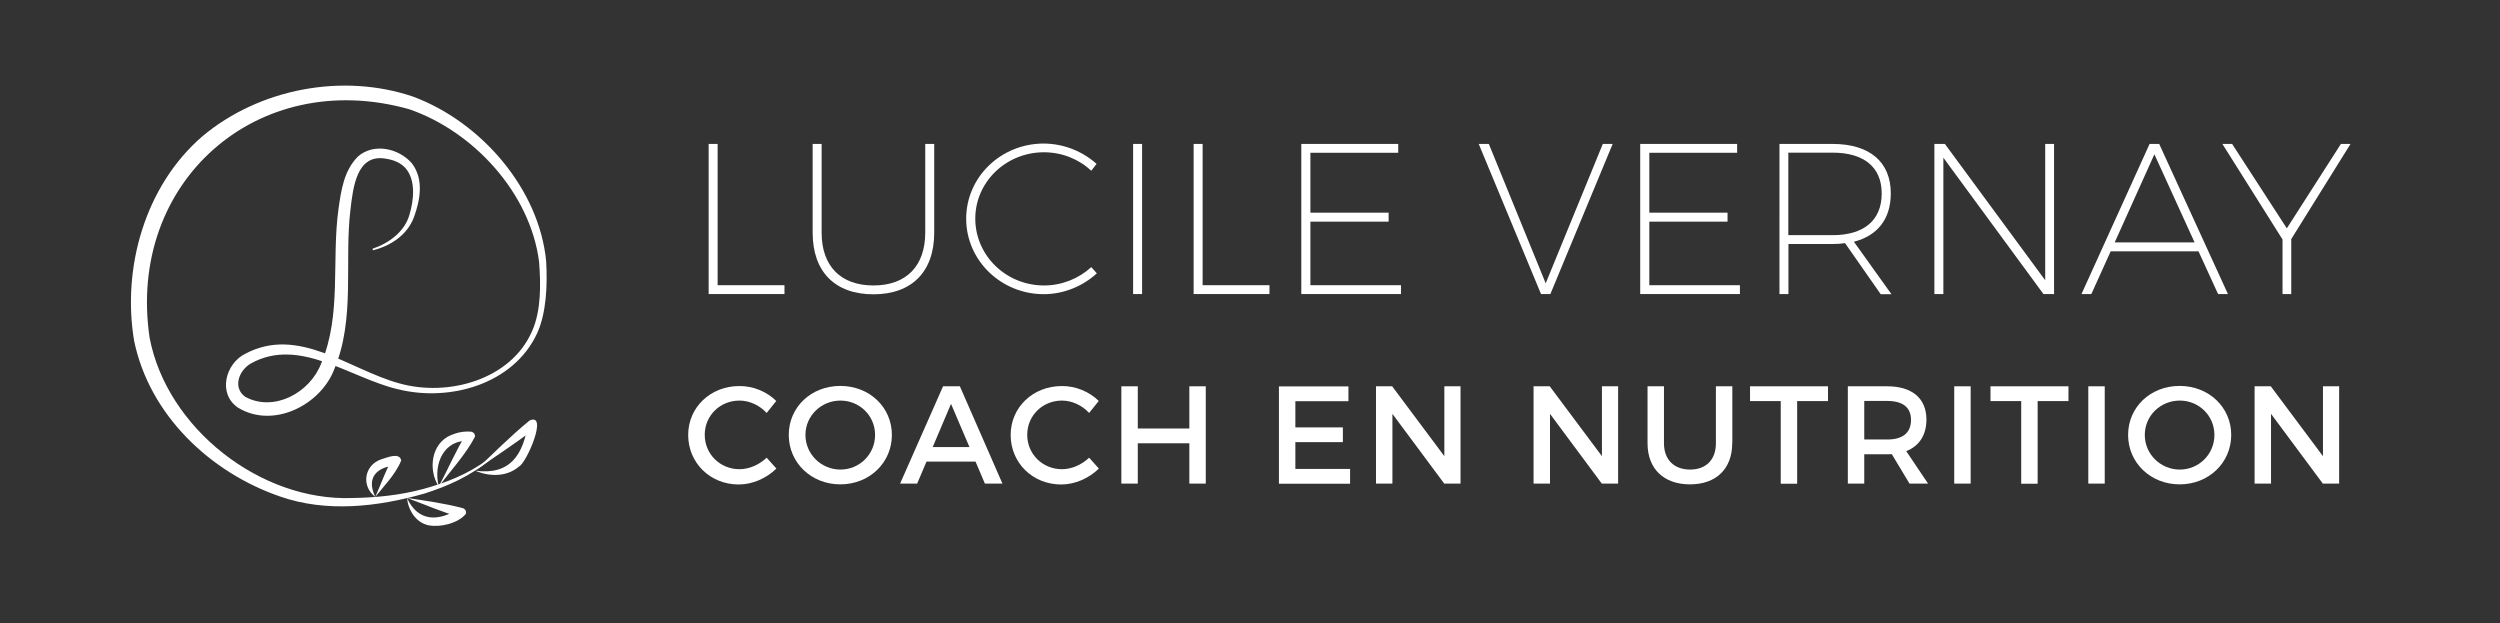 <?xml version="1.0" encoding="utf-8"?>
<!-- Generator: Adobe Illustrator 28.2.0, SVG Export Plug-In . SVG Version: 6.00 Build 0)  -->
<svg version="1.1" id="Calque_1" xmlns="http://www.w3.org/2000/svg" xmlns:xlink="http://www.w3.org/1999/xlink" x="0px" y="0px"
	 viewBox="0 0 197.84 49.32" style="enable-background:new 0 0 197.84 49.32;" xml:space="preserve">
<rect x="0" y="0" width="197.84" height="49.32" fill="#333333" stroke="none"/>
<style type="text/css">
	.st0{fill:#FFFFFF;}
</style>
<g>
	<g>
		<path class="st0" d="M62.08,22.57v0.7h-6V11.39h0.71v11.18H62.08z"/>
		<path class="st0" d="M73.93,18.41c0,3.09-1.77,4.88-4.81,4.88s-4.81-1.78-4.81-4.88v-7.02h0.71v7.02c0,2.65,1.51,4.18,4.1,4.18
			s4.1-1.53,4.1-4.18v-7.02h0.71V18.41z"/>
		<path class="st0" d="M86.78,12.97l-0.42,0.54c-0.99-0.92-2.33-1.46-3.74-1.46c-3.01,0-5.44,2.35-5.44,5.25
			c0,2.92,2.43,5.29,5.44,5.29c1.41,0,2.74-0.54,3.74-1.45l0.44,0.49c-1.11,1.02-2.62,1.65-4.2,1.65c-3.38,0-6.14-2.67-6.14-5.97
			s2.75-5.95,6.14-5.95C84.2,11.37,85.67,11.98,86.78,12.97z"/>
		<path class="st0" d="M89.67,23.27V11.39h0.71v11.88H89.67z"/>
		<path class="st0" d="M100.46,22.57v0.7h-6V11.39h0.71v11.18H100.46z"/>
		<path class="st0" d="M103.7,12.09v4.74h6.19v0.71h-6.19v5.03h7.17v0.7h-7.89V11.39h7.67v0.7H103.7z"/>
		<path class="st0" d="M121.95,23.27l-4.93-11.88h0.8l4.5,11.03l4.52-11.03h0.78l-4.93,11.88H121.95z"/>
		<path class="st0" d="M130.52,12.09v4.74h6.19v0.71h-6.19v5.03h7.17v0.7h-7.89V11.39h7.67v0.7H130.52z"/>
		<path class="st0" d="M146.01,19.24c-0.32,0.05-0.65,0.07-1,0.07h-3.48v3.96h-0.71V11.39h4.2c2.94,0,4.61,1.43,4.61,3.91
			c0,2.02-1.04,3.35-2.92,3.83l2.97,4.15h-0.85L146.01,19.24z M145.02,18.61c2.48,0,3.89-1.17,3.89-3.3c0-2.09-1.41-3.23-3.89-3.23
			h-3.5v6.53H145.02z"/>
		<path class="st0" d="M161.71,23.27l-7.92-10.79v10.79h-0.71V11.39h0.83l7.94,10.79V11.39h0.7v11.88H161.71z"/>
		<path class="st0" d="M167.03,19.89l-1.53,3.38h-0.78l5.39-11.88h0.76l5.44,11.88h-0.78l-1.55-3.38H167.03z M170.49,12.21
			l-3.14,6.97h6.32L170.49,12.21z"/>
		<path class="st0" d="M181.33,23.27h-0.7v-4.32l-4.76-7.56h0.77l4.33,6.68l4.28-6.68h0.76l-4.69,7.53V23.27z"/>
		<path class="st0" d="M61.43,31.73l-0.76,0.95c-0.56-0.61-1.36-0.98-2.15-0.98c-1.54,0-2.75,1.19-2.75,2.71
			c0,1.52,1.21,2.72,2.75,2.72c0.77,0,1.56-0.35,2.15-0.91l0.77,0.86c-0.78,0.77-1.89,1.26-2.98,1.26c-2.26,0-4-1.71-4-3.92
			c0-2.19,1.77-3.87,4.05-3.87C59.6,30.54,60.68,30.99,61.43,31.73z"/>
		<path class="st0" d="M70.58,34.42c0,2.2-1.78,3.91-4.08,3.91c-2.3,0-4.08-1.71-4.08-3.91c0-2.21,1.78-3.88,4.08-3.88
			C68.8,30.54,70.58,32.22,70.58,34.42z M63.74,34.42c0,1.53,1.26,2.74,2.77,2.74c1.51,0,2.74-1.21,2.74-2.74s-1.23-2.72-2.74-2.72
			C65,31.7,63.74,32.89,63.74,34.42z"/>
		<path class="st0" d="M73.32,36.53l-0.74,1.74h-1.35l3.4-7.7h1.33l3.37,7.7h-1.39l-0.74-1.74H73.32z M75.26,31.96l-1.45,3.42h2.91
			L75.26,31.96z"/>
		<path class="st0" d="M86.95,31.73l-0.76,0.95c-0.56-0.61-1.36-0.98-2.15-0.98c-1.54,0-2.75,1.19-2.75,2.71
			c0,1.52,1.21,2.72,2.75,2.72c0.77,0,1.56-0.35,2.15-0.91l0.77,0.86c-0.78,0.77-1.89,1.26-2.98,1.26c-2.26,0-4-1.71-4-3.92
			c0-2.19,1.77-3.87,4.05-3.87C85.12,30.54,86.2,30.99,86.95,31.73z"/>
		<path class="st0" d="M94.12,38.27v-3.19h-4.08v3.19h-1.3v-7.7h1.3v3.34h4.08v-3.34h1.3v7.7H94.12z"/>
		<path class="st0" d="M102.51,31.74v2.08h3.76v1.17h-3.76v2.12h4.33v1.17h-5.63v-7.7h5.5v1.17H102.51z"/>
		<path class="st0" d="M114.29,38.27l-4.1-5.52v5.52h-1.3v-7.7h1.28l4.13,5.53v-5.53h1.28v7.7H114.29z"/>
		<path class="st0" d="M126.76,38.27l-4.1-5.52v5.52h-1.3v-7.7h1.28l4.13,5.53v-5.53h1.28v7.7H126.76z"/>
		<path class="st0" d="M137.08,35.08c0,2.01-1.26,3.25-3.34,3.25s-3.36-1.23-3.36-3.25v-4.51h1.3v4.51c0,1.3,0.8,2.08,2.07,2.08
			c1.25,0,2.04-0.77,2.04-2.08v-4.51h1.3V35.08z"/>
		<path class="st0" d="M142.22,31.74v6.54h-1.3v-6.54h-2.43v-1.17h6.17v1.17H142.22z"/>
		<path class="st0" d="M149.71,35.94c-0.11,0.01-0.23,0.01-0.35,0.01h-1.83v2.32h-1.3v-7.7h3.12c1.97,0,3.1,0.96,3.1,2.63
			c0,1.23-0.57,2.1-1.6,2.5l1.73,2.57h-1.47L149.71,35.94z M149.36,34.78c1.19,0,1.87-0.51,1.87-1.55c0-1.01-0.68-1.5-1.87-1.5
			h-1.83v3.05H149.36z"/>
		<path class="st0" d="M154.65,38.27v-7.7h1.3v7.7H154.65z"/>
		<path class="st0" d="M161.25,31.74v6.54h-1.3v-6.54h-2.43v-1.17h6.17v1.17H161.25z"/>
		<path class="st0" d="M165.26,38.27v-7.7h1.3v7.7H165.26z"/>
		<path class="st0" d="M176.57,34.42c0,2.2-1.78,3.91-4.08,3.91c-2.3,0-4.08-1.71-4.08-3.91c0-2.21,1.78-3.88,4.08-3.88
			C174.79,30.54,176.57,32.22,176.57,34.42z M169.73,34.42c0,1.53,1.26,2.74,2.77,2.74c1.51,0,2.74-1.21,2.74-2.74
			s-1.23-2.72-2.74-2.72C170.98,31.7,169.73,32.89,169.73,34.42z"/>
		<path class="st0" d="M183.82,38.27l-4.1-5.52v5.52h-1.3v-7.7h1.28l4.13,5.53v-5.53h1.28v7.7H183.82z"/>
	</g>
	<g>
		<path class="st0" d="M29.49,19.68c1.29-0.43,2.5-1.34,2.89-2.61c0.39-1.26,0.52-2.79-0.26-3.73c-0.39-0.46-0.99-0.7-1.63-0.79
			c-2.27-0.37-2.55,2.28-2.76,4.07c-0.49,4.11,0.4,8.6-1.27,12.58c-1.08,2.86-4.85,4.77-7.64,3.05c-1.61-1.11-0.97-3.48,0.58-4.25
			c4.24-2.26,8.25,1.27,12.21,2.34c3.84,1.08,8.81-0.28,10.49-4.12c0.73-1.63,0.7-3.72,0.56-5.51c-0.7-5.45-5.21-10.33-10.29-12.07
			c-12-3.37-22.36,5.77-20.53,18.09c1.36,7.14,8.75,12.96,16.05,12.68c1.88-0.03,3.76-0.22,5.59-0.71c1.81-0.49,3.61-1.2,5.11-2.34
			l0.08,0.09c-1.48,1.24-3.26,2.03-5.09,2.61c-3.68,1.05-7.73,1.52-11.42,0.23c-5.52-1.9-10.34-6.44-11.55-12.34
			C9.65,21.16,11.49,14.7,16,10.8c4.51-3.79,11.12-5.05,16.7-3.15c5.37,2,9.96,7.28,10.52,13.01c0.11,1.89,0.02,4.11-0.71,5.71
			c-1.89,4.07-6.96,5.45-11.03,4.43c-3.76-0.88-7.79-4.17-11.62-2.04c-0.98,0.56-1.46,1.94-0.44,2.65c2.26,1.22,5.13-0.33,6.01-2.68
			c1.62-3.84,0.79-8.11,1.36-12.22c0.21-1.46,0.42-2.99,1.53-4.12c1.27-1.11,3.25-0.65,4.28,0.54c0.96,1.27,0.65,2.92,0.15,4.28
			c-0.54,1.42-1.89,2.27-3.25,2.6L29.49,19.68L29.49,19.68z"/>
		<path class="st0" d="M32.21,39.41c0.88,1.92,2.53,1.86,4.09,0.85c0,0,0.11,0.66,0.11,0.66C34.96,40.53,33.71,39.95,32.21,39.41
			L32.21,39.41z M32.21,39.41c1.37,0.2,2.98,0.42,4.4,0.8c0.2,0.05,0.31,0.25,0.26,0.45c-0.6,0.75-2.01,1.09-2.95,0.91
			C32.9,41.36,32.3,40.36,32.21,39.41L32.21,39.41z"/>
		<path class="st0" d="M34.72,38.5c-0.85-1.3-0.61-3.4,0.95-4.06c0.51-0.22,1.02-0.32,1.59-0.28c0.2,0.02,0.35,0.19,0.33,0.39
			C36.92,35.88,35.61,37.32,34.72,38.5L34.72,38.5z M34.72,38.5c0.79-1.48,1.34-2.82,2.18-4.17l0.27,0.56
			C35.15,34.74,34.27,36.67,34.72,38.5L34.72,38.5z"/>
		<path class="st0" d="M29.7,39.32c-1.14-0.85-0.88-2.53,0.49-2.98c0.43-0.12,1.43-0.58,1.56,0.1C31.3,37.56,30.27,38.59,29.7,39.32
			L29.7,39.32z M29.7,39.32c0.54-1.23,0.86-2.18,1.36-3.05l0.33,0.55C29.83,36.93,28.95,37.79,29.7,39.32L29.7,39.32z"/>
		<path class="st0" d="M37.61,37.25c2.78,0.37,3.79-1.27,4.18-3.74c0,0,0.6,0.34,0.6,0.34C40.84,35.08,39.28,36.04,37.61,37.25
			L37.61,37.25z M37.61,37.25c1.28-1.23,2.93-2.87,4.31-3.98c1.48-0.63-0.26,3.37-0.84,3.64C40.1,37.77,38.7,37.72,37.61,37.25
			L37.61,37.25z"/>
	</g>
</g>
</svg>
